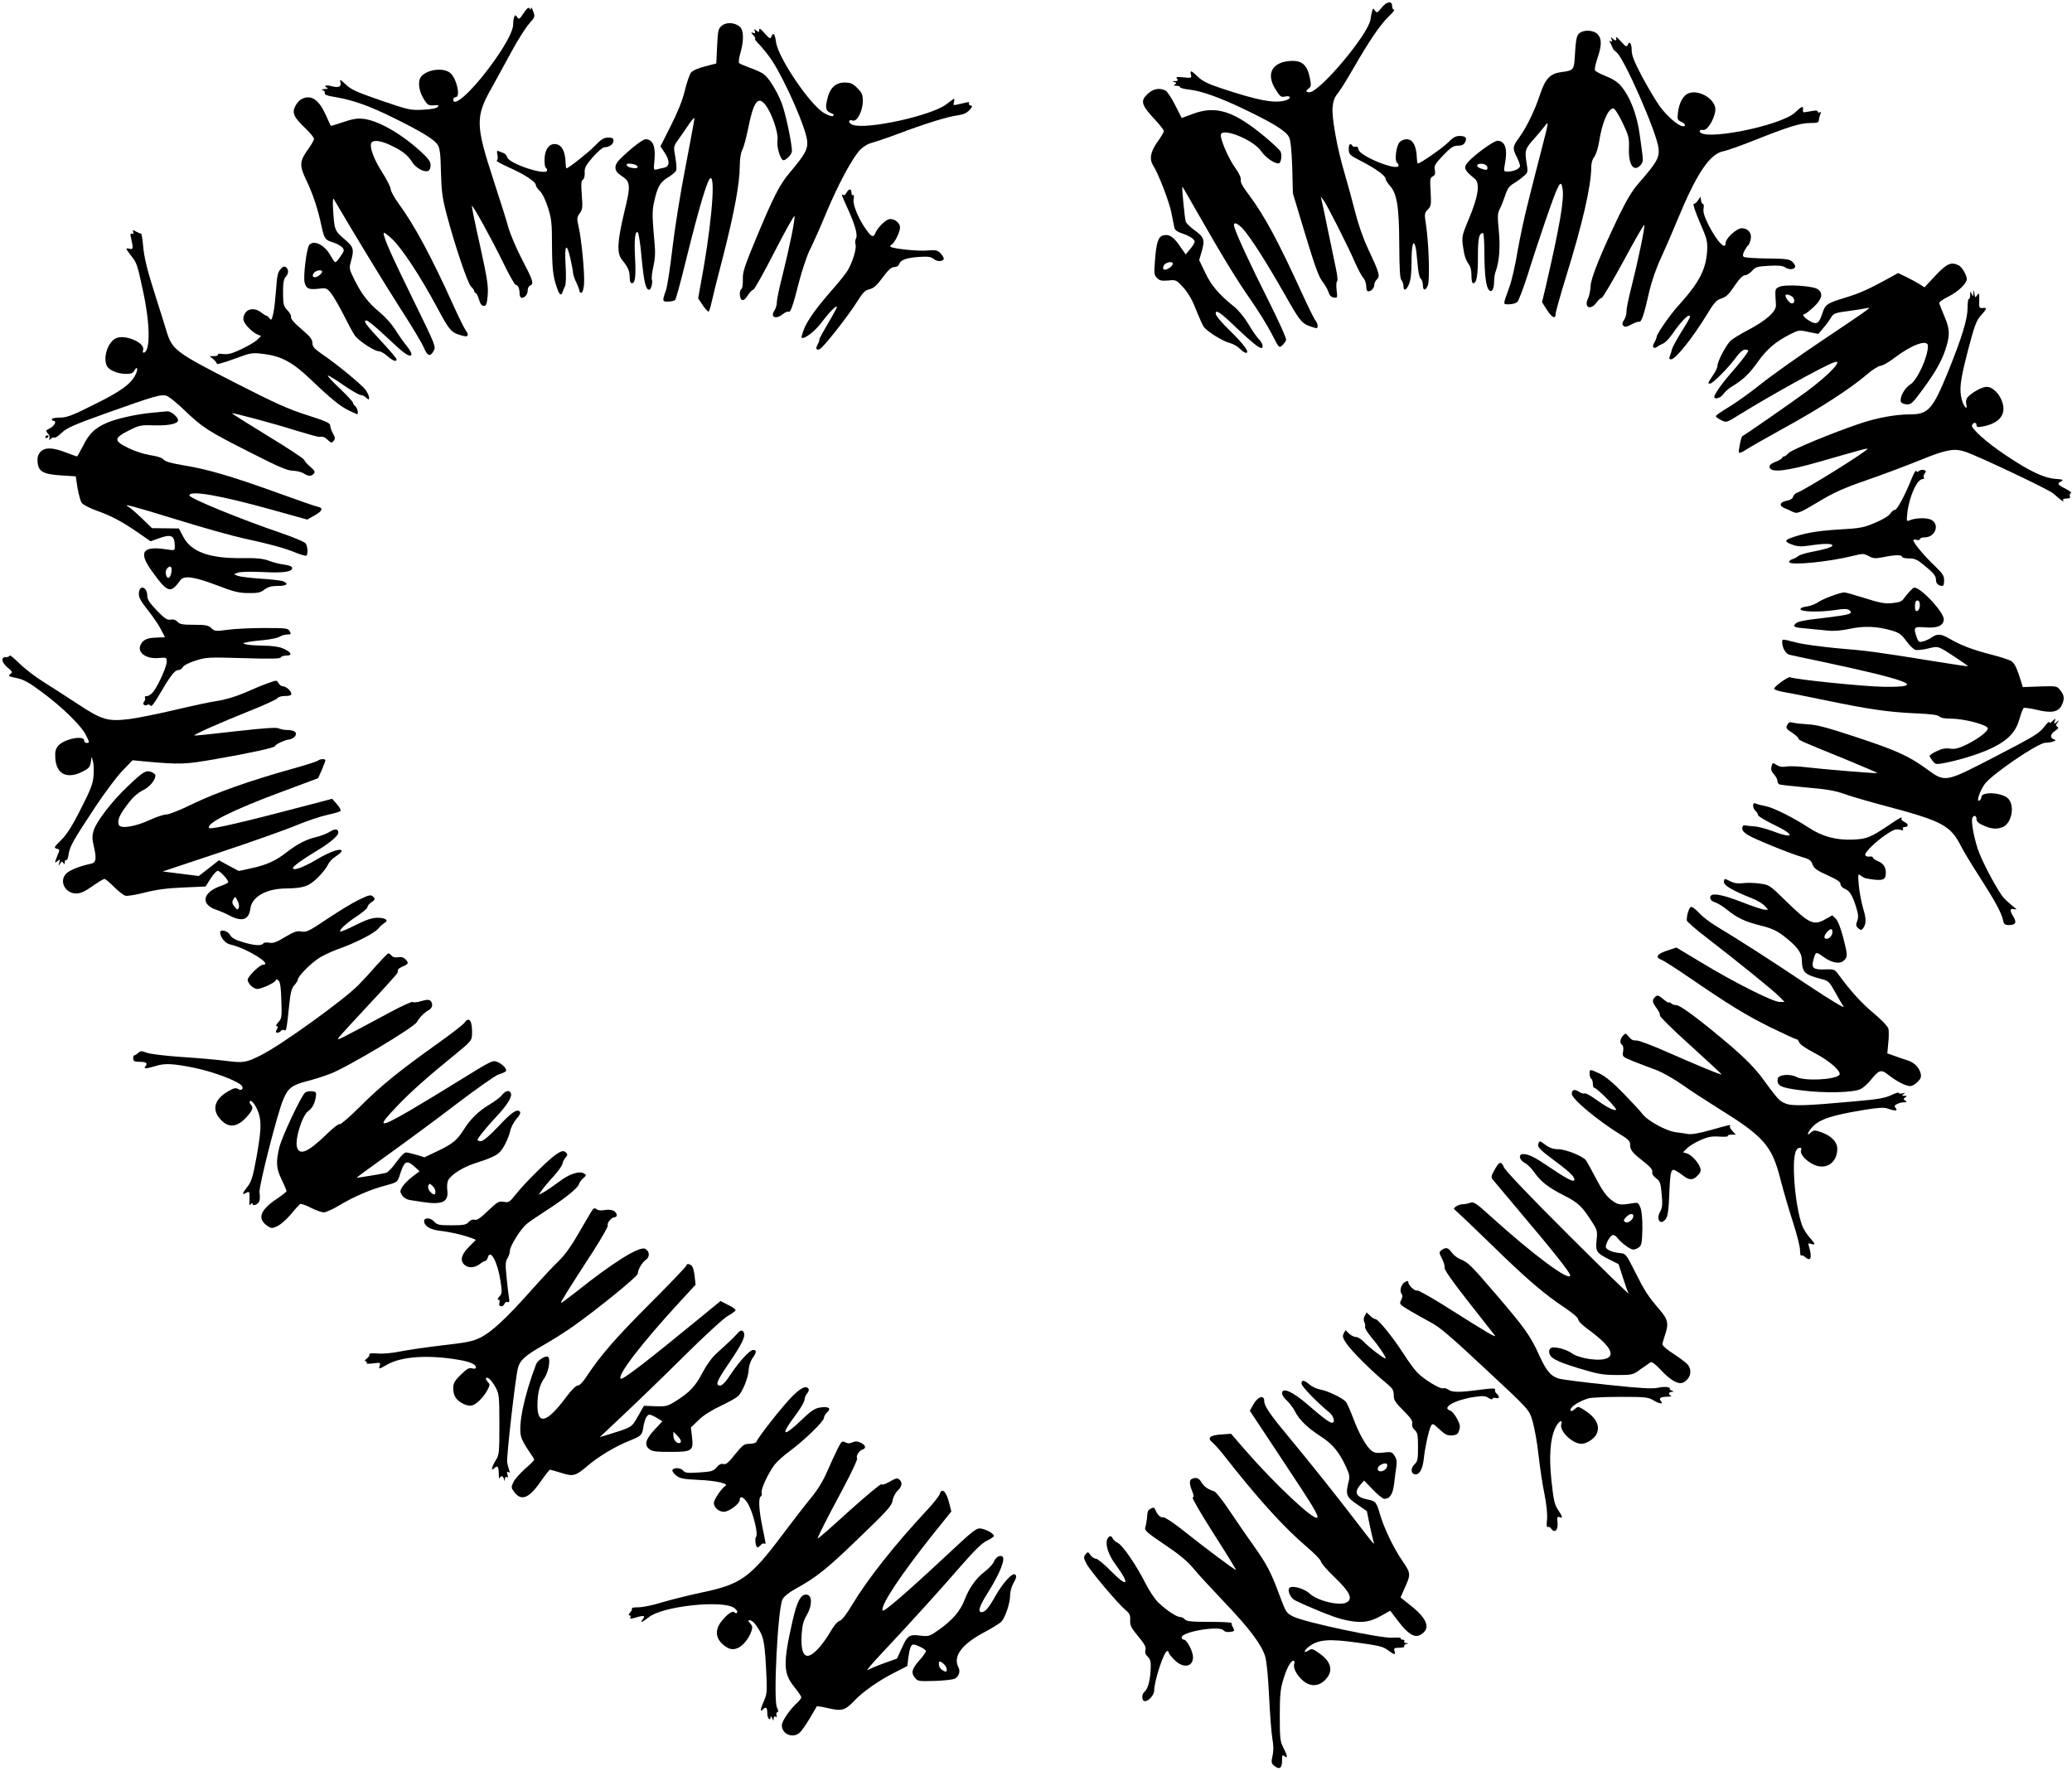  <svg version="1.0" xmlns="http://www.w3.org/2000/svg"
 width="1280pt" height="1094pt" viewBox="0 0 1280 1094"
 preserveAspectRatio="xMidYMid meet"><g transform="translate(0,1094) scale(0.1,-0.1)"
fill="#000000" stroke="none">
<path d="M8534 10891 c-25 -31 -28 -32 -40 -17 -11 16 -13 16 -17 -1 -3 -10
-8 -34 -11 -55 -16 -94 -314 -448 -377 -448 -23 0 -24 9 -3 25 14 10 15 19 5
67 -16 75 -46 103 -110 102 -122 -4 -164 -79 -100 -178 27 -44 33 -48 60 -42
37 7 36 -15 -2 -25 -67 -19 -172 1 -399 77 -78 26 -114 44 -140 70 -42 40 -50
42 -43 13 6 -21 3 -22 -45 -17 -43 4 -50 3 -41 -8 9 -11 6 -14 -12 -15 -19 -1
-20 -2 -5 -6 15 -4 16 -7 5 -14 -11 -6 -8 -9 9 -9 12 0 22 -4 22 -9 0 -4 24
-11 53 -14 77 -8 193 -49 352 -126 172 -83 250 -131 268 -168 10 -19 16 -77
20 -188 l4 -160 76 -252 c58 -192 83 -261 105 -290 16 -21 34 -51 39 -68 6
-20 17 -31 33 -33 22 -4 23 -2 17 46 -3 28 -2 52 3 54 5 2 2 35 -6 73 -8 39
-31 147 -50 240 -19 94 -37 179 -40 190 l-5 20 16 -20 c20 -25 152 -285 195
-385 18 -41 41 -84 51 -96 11 -11 19 -35 19 -52 0 -20 5 -32 13 -32 18 0 37
21 37 41 0 10 7 25 17 34 20 20 14 39 -58 193 -29 62 -60 152 -78 225 -17 67
-47 176 -66 241 -45 152 -78 336 -73 403 4 40 12 63 35 90 16 21 58 88 92 148
98 170 166 271 217 320 26 25 42 45 36 45 -7 0 -12 10 -12 23 0 34 -34 29 -66
-12z"/>
<path d="M3235 10859 c-25 -38 -29 -41 -40 -25 -11 15 -13 15 -19 0 -3 -8 -6
-29 -6 -46 0 -43 -58 -147 -150 -269 -112 -150 -220 -245 -220 -194 0 8 7 15
15 15 31 0 8 108 -30 146 -39 39 -145 27 -183 -19 -22 -26 -16 -83 12 -132 27
-46 32 -49 76 -45 21 1 23 -1 12 -12 -8 -8 -43 -14 -91 -16 -74 -4 -88 -1
-257 57 -150 52 -185 67 -218 99 -34 32 -38 34 -33 14 7 -29 -10 -36 -57 -24
-33 10 -52 0 -23 -11 6 -3 -1 -6 -18 -7 -19 -2 -23 -4 -12 -7 10 -3 16 -11 13
-18 -3 -10 15 -17 67 -25 110 -19 209 -54 362 -130 168 -83 247 -131 269 -165
13 -20 18 -57 20 -168 3 -118 9 -161 34 -257 52 -197 132 -434 153 -452 10 -9
19 -21 19 -27 0 -6 4 -11 8 -11 5 0 14 -18 21 -40 8 -28 17 -40 30 -40 15 0
19 11 24 68 4 57 -3 102 -48 307 -30 132 -52 241 -50 243 6 6 123 -206 193
-350 37 -76 72 -138 78 -138 14 0 24 -23 24 -56 0 -13 6 -24 13 -24 20 0 37
22 37 47 0 13 7 26 15 29 25 10 18 31 -51 163 -36 69 -74 160 -85 201 -11 41
-52 170 -90 286 -111 341 -113 391 -13 569 31 55 87 159 126 230 39 72 88 148
108 170 35 39 36 41 24 75 -7 19 -13 28 -14 20 0 -12 -2 -12 -9 -2 -5 9 -16 1
-36 -29z"/>
<path d="M4460 10782 c-23 -19 -25 -28 -30 -127 l-5 -107 -69 -18 c-43 -11
-76 -25 -87 -38 -9 -12 -27 -63 -39 -114 -15 -61 -45 -135 -87 -217 l-63 -125
25 -38 c34 -51 33 -86 -2 -94 -16 -3 -37 -8 -47 -11 -18 -5 -19 -1 -13 57 8
87 -10 129 -55 130 -17 0 -92 -58 -156 -121 -42 -41 -40 -75 5 -104 59 -37 61
-57 19 -228 -43 -182 -47 -253 -12 -294 35 -42 46 -68 46 -107 0 -24 5 -36 14
-36 20 0 25 42 19 161 -6 112 1 169 18 152 5 -5 16 -77 23 -160 14 -144 25
-193 46 -193 12 0 24 45 17 64 -3 8 1 43 9 78 10 41 13 85 9 128 -16 177 -17
216 -5 269 21 97 37 124 85 154 25 15 48 34 52 44 4 9 1 46 -5 82 -12 66 -12
66 20 111 18 25 47 67 65 94 18 26 33 42 33 35 0 -8 -25 -142 -55 -299 -31
-157 -67 -383 -81 -504 -14 -120 -32 -237 -40 -260 -24 -66 -23 -71 15 -69 18
0 37 5 42 10 5 5 36 119 69 254 81 328 133 499 150 499 32 0 1 -329 -64 -670
l-13 -73 29 -44 c17 -24 33 -41 36 -38 4 4 12 30 18 58 6 29 38 158 72 287 68
266 102 449 102 554 0 45 6 82 16 101 9 17 24 74 35 128 33 167 61 207 106
151 40 -50 83 -174 76 -222 -6 -41 19 -122 37 -122 17 0 51 36 52 55 2 43 -41
246 -65 303 -31 77 -81 156 -112 176 -13 9 -50 26 -82 37 -32 12 -62 25 -67
29 -4 5 -1 33 8 63 22 76 21 139 -3 161 -30 27 -82 31 -111 8z m-522 -870 c3
-10 -5 -13 -29 -10 -18 2 -34 9 -37 16 -3 10 5 13 29 10 18 -2 34 -9 37 -16z"/>
<path d="M4690 10755 c0 -15 -2 -16 -17 -4 -15 12 -16 12 -10 -3 4 -13 2 -15
-11 -11 -15 6 -14 3 2 -15 11 -12 15 -22 10 -22 -4 0 10 -19 33 -42 22 -24 57
-68 76 -98 84 -133 205 -410 213 -488 6 -53 -10 -82 -105 -196 -65 -76 -100
-146 -207 -401 -76 -183 -87 -217 -85 -262 1 -28 -3 -54 -8 -58 -16 -9 -13
-62 3 -68 10 -4 23 7 36 29 12 18 27 34 33 34 7 0 66 106 132 235 66 128 121
227 123 220 5 -20 -33 -202 -75 -370 -20 -77 -35 -151 -34 -164 0 -14 -6 -35
-14 -48 -29 -43 7 -59 52 -23 14 11 29 17 34 14 12 -7 26 30 65 184 19 73 49
163 68 201 19 37 64 138 99 223 72 173 161 340 210 392 21 21 49 38 77 45 25
7 97 31 160 55 161 61 306 106 364 113 36 5 57 14 74 32 20 22 21 27 8 29 -9
2 -13 8 -10 14 5 7 -2 9 -20 4 -14 -3 -38 -9 -53 -12 -23 -6 -25 -4 -20 15 3
11 3 21 1 21 -2 0 -24 -16 -49 -35 -92 -70 -495 -158 -578 -126 -30 12 -28 36
2 26 26 -8 61 61 61 120 0 40 -5 52 -34 81 -28 28 -41 34 -78 34 -58 0 -93
-34 -109 -109 -12 -56 -6 -69 35 -84 6 -2 7 -8 3 -13 -5 -5 -29 2 -55 17 -85
47 -285 341 -298 439 -7 52 -17 63 -29 33 -6 -15 -12 -12 -41 21 -25 29 -34
34 -34 21z"/>
<path d="M9752 10730 c-13 -15 -18 -45 -22 -117 -6 -107 -6 -108 -82 -118 -72
-9 -101 -40 -134 -138 -32 -98 -84 -205 -130 -268 -40 -54 -41 -66 -14 -119
11 -22 20 -46 20 -55 0 -17 -38 -35 -77 -35 -24 0 -24 2 -17 43 19 97 3 147
-46 147 -19 0 -108 -62 -161 -111 -54 -51 -52 -63 21 -123 34 -28 24 -104 -35
-246 -49 -118 -48 -113 -29 -220 4 -19 15 -46 25 -59 13 -16 19 -40 19 -72 0
-27 4 -49 10 -49 22 0 30 45 30 162 0 118 7 148 32 148 4 0 8 -57 8 -127 1
-135 10 -207 29 -226 17 -17 31 8 31 55 0 20 4 48 10 62 22 60 29 150 19 252
-9 90 -8 106 7 135 9 18 24 56 33 83 12 38 25 56 49 71 19 11 47 31 63 45 29
25 29 25 19 88 -12 71 -8 84 49 147 20 22 48 56 63 75 27 35 27 35 -18 -140
-25 -96 -63 -245 -84 -330 -22 -85 -51 -221 -65 -302 -13 -81 -36 -181 -50
-220 -42 -116 -42 -108 -3 -108 19 0 41 6 50 13 9 6 39 86 68 177 28 91 76
235 105 320 83 241 98 269 108 204 11 -67 -19 -238 -104 -605 l-23 -96 30 -47
c31 -49 54 -60 54 -25 0 11 29 114 64 228 101 325 156 563 156 677 0 25 7 51
19 65 10 14 24 55 30 95 18 116 55 204 87 204 9 0 31 -34 57 -87 38 -80 42
-94 40 -156 -4 -105 29 -154 72 -107 14 16 16 29 11 67 -3 27 -11 80 -16 118
-17 128 -61 241 -120 308 -19 22 -53 43 -91 57 -33 13 -63 29 -66 36 -3 8 4
42 16 76 26 78 27 118 1 146 -28 29 -93 30 -118 2z m-564 -822 c4 -20 -6 -22
-43 -8 -32 12 -23 32 13 28 16 -2 28 -10 30 -20z"/>
<path d="M9983 10708 c7 -21 -4 -23 -22 -5 -10 10 -11 8 -5 -7 5 -14 4 -17 -5
-11 -11 6 -11 3 0 -16 7 -13 12 -26 13 -29 0 -3 10 -13 23 -24 47 -37 249
-497 259 -593 6 -56 -11 -87 -117 -208 -46 -52 -78 -106 -129 -210 -113 -237
-172 -382 -174 -433 -1 -26 -8 -59 -15 -74 -28 -56 13 -79 51 -28 12 17 27 30
33 30 6 0 67 104 136 230 68 127 125 226 127 220 5 -14 -42 -235 -80 -385 -17
-66 -31 -133 -30 -148 1 -16 -6 -40 -15 -53 -12 -19 -13 -28 -4 -37 9 -9 20
-7 48 8 20 11 42 19 49 17 15 -3 30 43 64 193 13 55 43 143 68 195 24 52 71
160 104 240 119 289 201 411 286 426 20 4 104 33 186 66 217 86 288 108 348
108 44 0 54 3 54 18 1 9 5 26 9 36 6 14 5 17 -3 12 -7 -4 -12 -2 -12 4 0 7
-13 9 -37 4 -21 -3 -42 -7 -48 -8 -5 0 -9 7 -7 17 4 25 -8 21 -48 -17 -88 -85
-590 -183 -590 -115 0 5 10 8 23 6 30 -3 81 93 73 138 -12 61 -103 111 -164
89 -33 -12 -58 -56 -66 -117 -5 -44 -4 -48 19 -59 27 -12 33 -28 12 -28 -27 0
-98 61 -142 121 -25 34 -74 117 -110 184 -49 93 -65 132 -65 163 0 44 -14 63
-25 34 -6 -14 -12 -11 -42 23 -20 22 -33 32 -30 23z"/>
<path d="M7091 10361 c-49 -46 -42 -68 51 -168 26 -28 48 -57 48 -63 0 -6 -18
-37 -40 -67 -43 -61 -51 -106 -26 -146 32 -49 98 -221 112 -289 8 -40 16 -83
19 -95 3 -14 18 -25 42 -33 49 -16 83 -37 83 -53 0 -7 -12 -28 -28 -46 l-27
-33 -35 50 c-40 59 -68 77 -103 68 -32 -8 -44 -43 -52 -157 -7 -78 -5 -89 13
-107 16 -16 29 -18 69 -15 48 5 50 4 94 -44 30 -34 55 -77 77 -135 19 -47 40
-95 48 -107 21 -29 115 -88 161 -100 22 -6 50 -22 63 -36 13 -14 30 -25 37
-25 26 0 -12 52 -101 139 -49 47 -86 92 -86 103 0 28 26 11 132 -91 91 -86
135 -121 150 -121 16 0 7 32 -15 54 -12 12 -42 55 -65 94 -25 42 -62 87 -90
109 -92 74 -140 130 -177 209 l-37 77 17 58 c19 70 14 84 -50 130 -24 18 -47
40 -50 50 -6 16 -25 212 -21 216 1 1 41 -69 90 -155 158 -277 248 -424 334
-547 46 -66 104 -160 129 -209 43 -85 45 -87 63 -71 11 10 22 25 25 34 3 10
-44 114 -113 252 -109 217 -191 393 -207 447 -10 35 18 27 56 -15 49 -57 137
-194 251 -394 106 -186 108 -189 186 -213 17 -6 22 -3 22 10 0 10 -6 25 -13
33 -8 9 -47 88 -87 176 -146 319 -229 473 -326 603 -37 48 -53 79 -49 91 3 11
-9 38 -33 72 -43 59 -95 181 -90 207 9 46 203 -33 249 -102 24 -36 78 -75 106
-76 18 0 26 57 11 78 -7 10 -47 47 -88 82 -197 165 -308 201 -455 145 l-65
-24 -40 79 c-22 44 -49 84 -59 90 -36 19 -77 12 -110 -19z m153 -1054 c-6 -18
-43 -39 -54 -32 -7 4 -6 13 0 26 12 21 63 28 54 6z"/>
<path d="M1863 10328 c-11 -5 -29 -24 -38 -42 -23 -42 -10 -71 60 -137 30 -29
55 -59 55 -67 0 -7 -18 -39 -40 -69 -50 -70 -51 -97 -7 -188 40 -84 70 -173
92 -277 18 -84 22 -90 76 -107 20 -6 44 -20 53 -29 14 -17 14 -21 -10 -55 -13
-20 -28 -37 -32 -37 -4 0 -16 16 -27 36 -37 70 -105 105 -135 70 -16 -20 -38
-197 -28 -232 10 -38 25 -44 84 -38 48 6 52 5 78 -26 15 -19 50 -79 78 -134
28 -56 59 -113 70 -129 24 -33 121 -97 148 -97 11 0 35 -13 53 -30 35 -30 57
-38 57 -20 0 6 -41 54 -91 108 -101 108 -118 132 -95 132 9 0 61 -43 116 -95
114 -108 147 -132 160 -119 6 6 -4 28 -28 57 -20 25 -53 72 -72 103 -19 30
-60 76 -90 101 -72 59 -114 112 -158 200 -35 70 -36 75 -24 118 21 77 17 89
-43 140 -59 51 -60 55 -68 195 -2 38 0 58 5 50 131 -224 322 -537 414 -680 66
-102 129 -207 141 -235 24 -56 40 -62 62 -23 15 26 11 35 -121 305 -137 279
-188 393 -188 422 0 9 22 -7 56 -39 62 -62 168 -223 269 -410 86 -160 91 -166
170 -186 28 -7 33 9 12 35 -7 9 -42 79 -77 156 -135 300 -243 499 -336 625
-26 36 -49 76 -50 90 -1 14 -24 60 -52 104 -51 79 -79 153 -69 181 9 22 54 18
115 -10 75 -35 109 -61 137 -105 24 -38 74 -66 100 -56 9 3 15 18 15 35 0 23
-13 41 -62 86 -122 111 -263 191 -354 201 -37 4 -67 -1 -123 -20 -41 -14 -76
-25 -77 -23 -2 1 -16 32 -32 68 -43 95 -90 126 -149 97z m127 -1067 c0 -6 -10
-17 -22 -25 -27 -19 -48 -5 -28 19 14 16 50 21 50 6z"/>
<path d="M8945 10059 c-33 -33 -171 -129 -186 -129 -3 0 -6 20 -7 45 -2 46
-16 84 -36 97 -20 14 -53 8 -71 -12 -20 -22 -31 -115 -15 -125 5 -3 10 -11 10
-17 0 -40 -242 57 -248 99 -2 13 -8 20 -17 17 -7 -3 -16 -1 -20 5 -13 21 -24
10 -23 -22 1 -31 6 -36 74 -71 92 -47 154 -92 154 -111 0 -7 11 -25 24 -40 46
-49 59 -129 60 -362 1 -155 4 -215 14 -224 6 -7 12 -23 12 -36 0 -34 18 -28
35 13 10 25 15 70 15 140 0 98 11 139 24 91 4 -12 9 -59 13 -105 4 -50 11 -86
19 -93 8 -6 14 -24 14 -40 0 -37 17 -37 31 -1 13 32 5 270 -12 375 -10 65 -10
70 12 93 20 21 21 30 17 109 -5 76 -4 87 13 95 14 8 17 17 13 40 -6 25 1 37
51 90 48 50 64 60 91 60 23 0 37 6 44 20 15 28 5 40 -34 40 -24 0 -41 -10 -71
-41z"/>
<path d="M3675 10039 c-42 -43 -164 -139 -176 -139 -2 0 -4 15 -5 33 -1 74
-26 117 -68 117 -36 0 -59 -34 -62 -90 -1 -27 2 -52 7 -56 5 -3 9 -10 9 -16 0
-37 -236 40 -247 81 -3 10 -12 22 -21 25 -10 3 -23 9 -31 12 -11 5 -13 0 -8
-24 4 -18 2 -32 -5 -34 -6 -2 29 -21 77 -43 95 -42 165 -88 165 -108 0 -8 11
-24 25 -37 15 -14 35 -55 50 -102 22 -69 25 -98 25 -231 1 -150 6 -196 32
-269 14 -41 26 -48 34 -20 3 9 10 25 15 35 5 10 7 63 3 127 -8 129 6 148 30
41 9 -39 16 -78 16 -88 1 -10 9 -36 20 -58 11 -22 19 -46 20 -53 0 -8 6 -12
13 -10 7 3 13 26 15 54 5 62 -16 277 -33 351 -12 53 -12 59 6 85 18 24 19 37
13 114 -5 67 -4 88 7 94 8 5 12 23 11 43 -2 29 6 45 50 96 29 33 61 61 71 61
30 0 57 19 57 40 0 16 -7 20 -33 20 -26 0 -43 -10 -82 -51z"/>
<path d="M5230 9750 c-6 -11 -15 -18 -21 -15 -14 9 -12 4 25 -78 48 -104 66
-169 54 -190 -5 -10 -6 -26 -3 -37 8 -24 -18 -110 -48 -160 -11 -19 -51 -69
-87 -110 -99 -112 -159 -194 -182 -250 -11 -28 -18 -53 -16 -56 14 -13 81 38
122 92 49 66 96 113 96 97 0 -5 -25 -51 -55 -101 -30 -51 -54 -95 -53 -99 1
-5 -4 -19 -11 -31 -14 -27 -9 -37 13 -29 21 8 181 212 232 295 34 54 47 68 75
75 26 6 46 24 82 73 35 48 54 64 72 64 14 0 26 7 30 19 8 25 46 39 126 44 52
3 69 1 87 -13 22 -19 62 -16 62 3 0 6 -9 21 -20 32 -19 20 -29 22 -88 17 -61
-4 -209 12 -221 24 -3 3 0 9 7 13 20 12 52 78 52 106 0 30 -40 59 -70 50 -25
-8 -68 -52 -81 -82 -12 -31 -24 -29 -52 10 -49 65 -89 158 -84 194 4 20 2 31
-4 28 -5 -4 -9 3 -9 14 0 27 -16 27 -30 1z"/>
<path d="M10490 9703 c-8 -13 -20 -23 -27 -23 -6 0 9 -47 37 -112 45 -103 49
-117 46 -177 -7 -116 -48 -195 -175 -336 -52 -57 -131 -170 -136 -193 -2 -11
-9 -29 -16 -40 -16 -26 -4 -41 19 -24 9 7 27 16 39 21 12 6 36 31 53 56 60 87
110 135 110 107 0 -5 -24 -47 -54 -94 -29 -47 -56 -96 -58 -109 -3 -13 -9 -32
-13 -41 -5 -13 -3 -18 8 -18 28 0 134 133 223 279 38 64 58 87 80 94 40 13 50
23 95 89 26 38 47 58 60 58 11 0 30 12 43 27 20 23 31 27 103 31 62 3 86 1
103 -11 23 -16 60 -12 60 8 0 6 -9 20 -19 29 -16 15 -42 18 -153 19 -73 1
-138 5 -145 10 -8 5 -8 15 3 37 9 16 19 32 24 35 5 3 11 19 15 36 9 38 -16 69
-55 69 -32 0 -100 -63 -100 -92 0 -47 -54 11 -107 115 -25 51 -33 78 -29 99 3
15 1 28 -4 28 -5 0 -10 10 -12 23 l-3 22 -15 -22z"/>
<path d="M823 9507 c4 -11 2 -14 -8 -11 -11 4 -11 -2 -4 -33 13 -58 12 -66
-11 -60 -27 7 -25 2 11 -44 34 -43 38 -54 74 -224 42 -193 44 -360 6 -373 -9
-3 -11 2 -7 16 15 45 -117 100 -170 71 -50 -26 -79 -121 -53 -171 14 -26 68
-48 118 -48 32 0 43 5 52 22 7 13 14 18 16 11 2 -6 -2 -24 -11 -40 -30 -58
-92 -102 -254 -182 -137 -69 -170 -81 -212 -81 -28 0 -50 -4 -50 -10 0 -5 5
-10 10 -10 22 0 8 -30 -20 -45 -28 -14 -29 -17 -15 -32 9 -8 14 -22 10 -31 -4
-12 -3 -13 10 -2 9 7 18 10 22 6 4 -3 23 10 44 30 31 30 73 49 280 123 292
104 330 115 365 107 15 -4 66 -44 113 -90 114 -109 142 -127 404 -260 177 -90
232 -114 266 -114 23 -1 53 -8 66 -16 30 -20 49 -20 64 -2 9 11 5 19 -21 41
-18 15 -36 35 -39 44 -4 9 -106 76 -228 150 -121 74 -219 136 -218 138 5 4
261 -64 396 -107 72 -22 137 -40 144 -39 23 3 33 -1 54 -21 19 -17 23 -18 34
-4 11 13 10 21 -4 46 -9 16 -17 38 -17 49 0 15 -25 27 -142 64 -117 37 -199
74 -453 204 -360 184 -381 200 -416 314 -12 39 -41 133 -65 207 -57 178 -74
249 -81 331 -3 38 -9 67 -12 66 -3 -1 -17 5 -30 12 -21 12 -23 11 -18 -2z"/>
<path d="M11957 9238 l-68 -73 -37 23 c-20 12 -57 32 -82 44 l-45 21 -50 -28
c-123 -68 -182 -95 -263 -120 -128 -39 -135 -44 -154 -100 -21 -66 -36 -74
-82 -46 -34 21 -47 41 -27 41 4 0 29 19 55 43 53 50 61 87 24 111 -33 21 -206
31 -238 13 -26 -13 -25 -10 -19 -111 3 -40 -60 -96 -172 -155 -46 -24 -94 -53
-107 -65 -27 -24 -82 -128 -82 -155 0 -10 -10 -33 -23 -52 -38 -57 -39 -59
-23 -59 17 0 119 103 165 168 19 25 39 42 51 42 11 0 20 -3 20 -7 0 -9 -47
-70 -111 -143 -54 -62 -99 -127 -99 -142 0 -19 41 -6 56 17 9 13 32 35 53 47
70 42 110 81 162 155 56 78 108 122 198 168 52 26 56 27 114 14 l60 -12 29 34
c16 19 37 46 46 62 19 32 24 34 122 47 41 5 86 13 100 16 39 10 24 0 -265
-194 -148 -99 -324 -224 -390 -277 -66 -53 -155 -116 -197 -141 -43 -25 -78
-50 -78 -55 0 -5 15 -16 33 -25 33 -16 33 -15 112 34 194 120 510 295 581 322
69 27 -16 -67 -160 -175 -81 -60 -377 -266 -403 -280 -7 -3 -26 -96 -20 -101
4 -4 24 4 44 18 21 14 126 74 233 133 218 119 412 245 510 329 36 31 75 56 87
56 12 0 53 23 90 52 108 81 203 114 203 70 0 -68 -67 -213 -110 -238 -32 -19
-63 -74 -58 -102 2 -11 14 -18 34 -20 29 -3 37 4 104 95 80 109 120 181 144
262 23 77 20 113 -14 191 -16 38 -30 73 -30 79 0 6 26 24 59 40 59 30 111 80
111 107 0 24 -29 73 -49 84 -47 24 -73 13 -144 -62z m-883 -133 c18 -18 11
-46 -10 -38 -13 5 -34 34 -34 47 0 12 29 5 44 -9z"/>
<path d="M1733 9277 c-16 -18 -22 -41 -27 -120 -4 -54 -11 -121 -17 -150 -10
-44 -13 -49 -24 -34 -7 9 -15 17 -20 17 -4 0 -18 9 -32 20 -36 28 -79 26 -99
-5 -9 -14 -13 -32 -9 -45 8 -27 53 -72 84 -86 l24 -10 -24 -23 c-13 -13 -57
-39 -98 -58 -58 -28 -83 -34 -113 -30 -21 3 -36 1 -32 -4 3 -5 -7 -9 -23 -9
l-28 -1 23 -18 c12 -11 22 -24 22 -29 0 -5 48 9 108 31 105 39 108 39 182 30
110 -14 178 -51 290 -158 123 -118 186 -168 235 -191 22 -10 43 -20 48 -22 14
-7 7 36 -8 48 -8 7 -15 17 -15 23 0 5 -37 45 -82 88 -46 43 -78 78 -72 79 6 0
50 -27 97 -60 48 -33 94 -60 104 -60 9 0 25 -7 35 -17 17 -15 18 -15 18 1 0 9
-10 31 -22 48 -25 33 -178 159 -271 222 -46 32 -57 45 -57 67 0 22 -14 40 -67
85 -44 37 -67 63 -65 75 2 9 -9 29 -23 43 -20 20 -25 35 -26 78 -2 85 2 112
17 129 18 20 18 43 1 58 -11 8 -19 5 -34 -12z"/>
<path d="M12191 9130 c-2 -23 -3 -24 -11 -5 -8 18 -9 17 -9 -8 -1 -16 -4 -26
-8 -24 -5 3 -8 -23 -8 -56 -1 -71 -34 -180 -124 -402 -91 -223 -120 -255 -230
-255 -90 0 -205 -21 -309 -56 -178 -60 -426 -163 -444 -184 -9 -11 -21 -20
-27 -20 -6 0 -11 -4 -11 -8 0 -5 -18 -16 -41 -25 -30 -12 -40 -21 -37 -34 7
-35 104 -24 303 33 286 82 297 85 301 81 9 -8 -392 -258 -436 -272 -10 -3 -20
-14 -23 -24 -3 -12 -18 -21 -41 -25 -43 -8 -48 -32 -8 -47 15 -6 35 -15 44
-20 30 -15 42 -11 162 61 94 57 154 84 299 134 100 35 250 91 333 125 158 64
206 73 275 50 85 -29 517 -234 544 -258 44 -40 70 -58 61 -43 -5 8 1 12 19 12
20 0 26 4 22 14 -3 8 -1 17 6 19 7 2 -4 12 -23 22 -59 30 -64 37 -39 50 19 11
15 13 -38 17 -72 7 -157 48 -306 148 -113 75 -211 163 -205 182 7 19 28 21 28
3 0 -14 6 -16 38 -10 101 19 145 71 123 146 -17 55 -60 99 -99 99 -29 0 -96
-38 -119 -67 -7 -9 -10 -27 -6 -41 10 -41 -15 -16 -27 26 -18 65 -11 121 37
306 41 156 52 185 80 217 39 43 40 50 11 46 -21 -2 -23 2 -21 48 1 44 0 48
-12 32 -13 -18 -14 -17 -18 10 -4 26 -4 27 -6 3z"/>
<path d="M939 8390 c-97 -9 -219 -36 -278 -62 -74 -32 -109 -65 -146 -139 -20
-38 -37 -69 -39 -69 -2 0 -34 11 -70 25 -84 32 -128 32 -156 3 -15 -17 -20
-33 -18 -62 5 -59 34 -76 145 -83 l91 -6 11 -72 c7 -39 18 -81 26 -92 8 -11
49 -32 92 -48 89 -31 157 -67 261 -139 l72 -50 48 17 c83 30 101 20 102 -51 0
-23 -2 -24 -52 -16 -148 23 -175 -17 -90 -134 98 -136 115 -141 176 -57 22 31
84 23 226 -31 104 -40 137 -48 195 -48 58 -1 75 3 99 22 22 16 42 22 82 22 56
0 71 14 32 29 -13 5 -75 12 -138 16 -63 4 -126 12 -140 17 l-25 10 25 10 c15
6 76 7 150 4 130 -7 185 1 185 25 0 9 -16 16 -50 21 -27 3 -70 14 -95 24 -35
13 -72 17 -165 16 -199 -3 -313 38 -362 130 l-28 53 -83 1 -83 1 -62 60 c-34
33 -71 65 -82 71 -43 24 14 9 297 -78 161 -50 347 -102 413 -116 160 -35 250
-59 321 -88 32 -13 62 -22 66 -19 12 7 9 58 -4 76 -7 9 -73 37 -146 62 -259
88 -572 217 -572 234 0 34 194 0 516 -90 l212 -59 46 26 c48 27 55 46 20 53
-10 1 -122 40 -249 86 -282 102 -436 147 -580 170 -77 13 -114 23 -125 36 -9
11 -40 21 -82 27 -38 6 -97 25 -135 44 -91 44 -91 61 2 108 66 33 75 35 160
32 90 -2 145 10 145 32 0 20 -44 56 -66 55 -10 -1 -53 -5 -95 -9z m121 -969
c0 -26 -10 -51 -20 -51 -15 0 -22 41 -10 55 17 21 30 19 30 -4z"/>
<path d="M280 8239 c0 -5 5 -7 10 -4 6 3 10 8 10 11 0 2 -4 4 -10 4 -5 0 -10
-5 -10 -11z"/>
<path d="M11810 7984 c-41 -102 -90 -194 -104 -194 -8 0 -21 -11 -29 -24 -10
-14 -48 -37 -94 -56 -70 -30 -93 -34 -218 -41 -135 -8 -217 -22 -298 -51 -45
-16 -43 -26 8 -44 31 -11 55 -12 107 -4 84 13 138 13 138 0 0 -10 -45 -24
-135 -41 -33 -7 -67 -17 -75 -24 -8 -7 -25 -16 -38 -20 -13 -4 -21 -12 -19
-18 8 -22 247 2 395 39 60 15 66 15 97 -2 28 -15 40 -16 90 -6 72 15 115 15
115 2 0 -5 19 -10 43 -10 35 0 51 -7 92 -41 62 -50 75 -67 75 -95 0 -20 17
-34 41 -34 5 0 9 15 9 34 0 29 -9 43 -56 88 -62 58 -134 144 -134 160 0 5 9 6
20 3 11 -4 20 -2 20 4 0 6 14 11 30 11 62 0 94 74 45 106 -25 17 -100 16 -139
-1 -18 -8 -19 -5 -13 48 12 101 60 207 94 207 8 0 11 5 8 10 -4 6 -1 17 5 25
10 12 9 16 -4 21 -9 3 -23 1 -30 -5 -11 -9 -15 -9 -18 0 -2 7 -15 -14 -28 -47z"/>
<path d="M858 7278 c-2 -27 7 -46 55 -107 32 -40 69 -95 82 -121 l24 -47 -50
-2 c-56 -1 -84 -12 -99 -42 -27 -49 32 -93 114 -84 44 4 46 3 46 -23 0 -29
-47 -136 -81 -183 -11 -16 -29 -29 -40 -29 -12 0 -17 -5 -14 -10 4 -6 2 -17
-5 -25 -13 -15 3 -30 21 -19 6 3 15 1 19 -6 5 -8 22 13 50 61 69 119 99 159
120 159 11 0 24 8 29 18 6 11 39 28 80 41 66 21 80 21 293 15 166 -5 227 -4
232 4 4 7 20 12 36 12 39 0 30 20 -19 43 -25 11 -64 17 -122 18 -46 1 -95 4
-109 8 -24 7 -24 7 9 14 19 4 66 10 105 13 39 4 81 13 93 20 12 8 34 14 48 14
23 0 24 2 15 20 -10 19 -21 20 -160 20 -82 0 -183 -5 -225 -11 -72 -10 -79 -9
-99 10 -19 18 -35 21 -108 21 -70 0 -88 3 -102 19 -11 12 -25 16 -42 13 -21
-4 -36 6 -85 56 -44 46 -59 69 -59 90 0 55 -47 73 -52 20z"/>
<path d="M11797 7286 c-12 -13 -29 -34 -37 -45 -11 -17 -29 -23 -70 -27 -45
-5 -76 1 -168 30 -63 20 -120 36 -128 36 -27 0 -136 -41 -163 -61 -16 -11 -47
-23 -70 -26 -24 -3 -40 -10 -38 -17 5 -16 111 -19 205 -6 66 10 85 10 98 -1
24 -20 1 -27 -138 -44 -155 -18 -185 -24 -199 -41 -14 -17 -5 -21 81 -28 36
-4 91 -9 122 -12 37 -4 83 0 135 11 87 19 166 16 258 -10 48 -14 61 -24 92
-66 19 -27 45 -51 56 -54 12 -3 48 1 80 9 64 15 56 18 179 -63 37 -25 67 -46
65 -47 -1 -2 -99 13 -217 32 -346 56 -406 64 -590 79 -96 9 -210 24 -252 35
-94 24 -88 24 -88 0 0 -32 22 -70 44 -75 12 -3 104 -23 206 -44 545 -116 647
-158 377 -154 -116 1 -558 46 -578 59 -11 6 -99 -57 -99 -71 0 -6 30 -16 68
-22 37 -6 153 -30 257 -51 254 -53 383 -72 548 -79 96 -4 140 -10 148 -20 7
-8 34 -13 73 -13 81 0 226 -39 226 -60 0 -19 -58 -63 -125 -97 -57 -27 -77
-33 -109 -28 -28 4 -50 0 -82 -16 -24 -11 -44 -24 -44 -29 0 -4 9 -18 19 -31
18 -23 20 -23 82 -11 108 22 231 62 301 99 89 46 132 95 154 172 9 34 21 64
26 67 5 3 40 -2 79 -11 89 -22 133 -15 154 25 20 40 19 62 -7 95 -21 27 -22
27 -127 24 l-105 -4 -9 30 c-26 84 -41 117 -61 130 -12 8 -67 26 -121 40 -114
29 -189 57 -258 97 -56 33 -79 35 -115 9 -15 -10 -39 -21 -54 -24 -23 -6 -27
-3 -37 25 -22 63 -18 68 52 62 74 -6 111 9 115 47 5 42 -140 199 -183 199 -3
0 -16 -11 -28 -24z m63 -85 c0 -16 -6 -31 -15 -35 -12 -4 -15 3 -15 29 0 24 5
35 15 35 10 0 15 -10 15 -29z"/>
<path d="M60 6890 c0 -5 -10 -10 -23 -10 -34 0 -28 -32 11 -65 30 -25 31 -28
15 -40 -15 -11 -10 -14 40 -24 45 -10 76 -27 159 -89 123 -91 238 -204 267
-260 25 -49 25 -52 6 -52 -8 0 -15 7 -15 15 0 35 -127 9 -161 -33 -17 -22 -20
-37 -17 -81 8 -95 74 -126 168 -78 37 18 46 28 51 57 l5 35 8 -28 c5 -15 6
-55 4 -88 -4 -51 -16 -84 -79 -207 -54 -108 -87 -158 -122 -193 -43 -42 -46
-47 -27 -52 20 -5 20 -7 5 -42 -19 -47 -19 -51 1 -34 15 12 16 11 10 -11 -6
-22 -6 -23 5 -6 9 15 13 16 20 5 7 -11 9 -10 9 4 0 10 4 16 9 13 5 -3 12 13
15 37 8 50 27 83 165 292 58 88 134 189 168 224 l62 64 73 -7 c223 -20 247
-19 433 13 223 39 375 72 375 82 0 10 58 37 89 41 13 2 29 11 35 21 14 23 -6
37 -52 37 -18 0 -40 5 -50 10 -12 7 -91 2 -267 -18 -137 -16 -252 -28 -254
-26 -6 6 153 76 334 149 94 37 174 74 178 81 5 8 25 14 47 14 27 0 40 4 40 13
0 18 -33 47 -53 47 -9 0 -21 9 -27 20 -10 19 -11 19 -68 -2 -31 -11 -96 -38
-143 -59 -52 -22 -117 -42 -165 -49 -43 -6 -162 -32 -264 -56 -102 -24 -226
-49 -277 -56 -137 -17 -172 -7 -325 94 -70 46 -166 108 -214 138 -48 30 -114
81 -146 113 -32 31 -58 53 -58 47z"/>
<path d="M12677 6483 c-12 -12 -17 -13 -17 -4 0 7 -15 -7 -33 -31 -28 -38 -65
-60 -291 -177 -324 -168 -317 -167 -435 -81 -114 82 -188 115 -446 200 -166
55 -236 73 -285 75 -36 2 -77 6 -92 10 -21 6 -29 3 -37 -14 -10 -18 -7 -24 29
-47 22 -15 40 -31 40 -36 0 -10 12 -16 288 -128 111 -46 201 -84 200 -86 -4
-4 -332 23 -441 36 -49 6 -104 8 -123 4 -24 -4 -42 -1 -59 10 -24 16 -25 15
-31 -9 -5 -19 -1 -32 15 -49 11 -12 21 -30 21 -39 0 -9 5 -19 10 -22 6 -4 81
-12 168 -20 120 -10 175 -19 232 -39 41 -15 158 -49 260 -76 350 -93 400 -120
465 -249 15 -30 67 -116 115 -190 95 -148 134 -220 144 -266 5 -24 12 -30 34
-30 43 -1 52 15 31 50 -25 40 -24 54 4 48 19 -4 18 -2 -8 18 -16 13 -41 35
-55 50 -31 32 -118 192 -153 279 -28 71 -52 192 -43 215 8 22 26 18 26 -5 0
-15 13 -27 43 -40 48 -22 85 -25 121 -9 58 27 75 144 25 181 -46 34 -159 37
-159 3 0 -7 -5 -17 -12 -21 -21 -13 0 55 32 101 39 57 328 255 375 256 16 0
39 4 49 8 18 7 18 8 3 14 -25 9 -21 32 9 52 20 13 23 19 13 25 -10 7 -10 12 2
27 13 17 13 17 -5 3 -18 -14 -19 -13 -13 3 8 21 6 21 -16 0z"/>
<path d="M1965 6241 c-6 -5 -77 -28 -160 -51 -259 -72 -475 -149 -615 -217
-75 -37 -147 -65 -161 -65 -14 1 -61 -14 -104 -34 -91 -42 -181 -56 -191 -30
-11 27 4 62 54 127 32 43 62 70 94 86 44 22 78 63 78 93 0 6 -12 15 -26 21
-33 12 -50 2 -150 -94 -92 -87 -189 -213 -205 -267 -10 -31 -10 -52 -1 -91 20
-84 16 -108 -15 -115 -63 -13 -123 -36 -147 -55 -56 -44 -18 -129 55 -129 26
0 53 12 100 45 35 25 69 45 74 45 6 0 33 -22 59 -49 27 -27 59 -52 71 -55 12
-3 67 6 121 20 71 18 138 27 236 31 l138 6 31 49 c17 26 37 48 44 48 14 0 65
-55 65 -70 0 -4 -21 -15 -47 -24 -113 -39 -126 -114 -26 -147 21 -7 58 -23 82
-36 77 -40 119 -26 128 45 10 72 97 121 217 123 109 1 144 13 197 65 28 27 56
63 64 80 7 17 29 41 49 53 20 13 36 27 36 33 0 21 -67 -1 -152 -51 -84 -50
-148 -73 -148 -54 0 11 59 54 149 108 76 45 131 92 131 110 0 25 -20 27 -53 6
-17 -11 -54 -25 -82 -32 -66 -16 -118 -43 -185 -95 -68 -53 -126 -79 -221 -99
l-74 -16 -62 33 -61 33 -62 -49 -62 -48 -112 14 -111 14 360 120 c198 66 410
141 470 167 61 25 144 53 185 62 41 9 79 20 83 24 5 5 -5 24 -21 42 l-30 34
-129 -34 c-416 -110 -620 -157 -630 -147 -27 26 144 112 452 226 l220 82 23
51 c12 29 22 55 22 60 0 10 -34 9 -45 -2z m-490 -909 c-6 -15 -9 -14 -26 6
-15 19 -17 28 -8 45 11 20 12 20 26 -7 8 -15 12 -35 8 -44z"/>
<path d="M10830 5962 c0 -11 7 -25 15 -32 8 -7 15 -18 15 -25 0 -7 41 -32 90
-56 144 -68 140 -97 -5 -42 -38 14 -88 27 -110 28 -22 1 -47 4 -55 6 -9 2 -16
-4 -17 -16 -2 -13 8 -27 32 -42 41 -26 259 -115 335 -137 46 -13 58 -21 67
-46 9 -25 27 -38 92 -67 59 -27 81 -41 81 -55 0 -10 11 -23 24 -28 32 -12 49
-40 72 -113 14 -46 16 -64 7 -87 -9 -24 -8 -32 7 -45 14 -12 19 -13 27 -3 23
28 23 59 3 125 -11 37 -23 101 -27 143 -6 71 -5 74 11 61 10 -8 25 -16 34 -18
102 -18 122 -12 122 34 0 36 -15 59 -50 73 -16 7 -30 17 -30 22 0 5 -10 8 -22
6 -11 -2 -23 2 -25 9 -6 16 64 84 130 128 43 29 60 35 82 29 20 -5 26 -4 21 5
-4 6 -1 11 8 11 27 0 28 20 2 31 -14 7 -23 16 -20 20 10 18 -8 8 -79 -40 -112
-75 -134 -84 -217 -88 -105 -5 -192 18 -277 74 -95 62 -220 125 -268 133 -22
4 -48 11 -57 15 -14 5 -18 2 -18 -13z"/>
<path d="M10650 5490 c0 -21 57 -54 171 -99 31 -12 67 -33 80 -47 l22 -24 -22
0 c-12 0 -75 21 -139 46 -133 52 -197 61 -197 29 0 -13 10 -23 30 -30 17 -5
51 -26 75 -46 62 -51 113 -74 210 -98 64 -16 96 -31 137 -62 82 -63 113 -104
114 -147 2 -81 15 -93 126 -122 37 -9 45 -17 79 -78 20 -37 44 -78 53 -91 9
-14 -82 41 -225 136 -224 150 -428 281 -570 366 -34 21 -78 55 -99 78 -20 22
-42 38 -49 36 -12 -5 -26 -50 -26 -83 0 -7 57 -57 128 -111 192 -148 413 -327
446 -362 l30 -31 -31 0 c-40 0 -283 122 -482 243 l-155 93 -45 -15 c-75 -23
-90 -44 -47 -61 14 -5 89 -53 168 -107 251 -172 349 -232 503 -309 83 -40 155
-74 162 -74 6 0 14 -9 18 -20 4 -12 41 -38 95 -66 92 -47 171 -117 152 -136
-29 -29 -213 -38 -263 -12 -43 22 -113 15 -117 -11 -6 -43 17 -55 143 -71 145
-19 325 -15 370 8 17 9 45 34 63 57 50 62 63 66 108 30 49 -39 107 -69 134
-69 12 0 32 11 46 26 20 19 24 31 19 52 -9 38 -42 70 -84 82 -20 6 -55 18 -79
27 l-43 15 6 64 c4 35 4 75 1 88 -4 15 -42 55 -92 97 -75 62 -146 141 -220
243 -20 27 -26 29 -78 27 -74 -3 -87 8 -74 57 15 54 15 54 60 22 53 -39 102
-48 128 -25 25 23 25 33 -4 145 -15 56 -32 101 -45 114 l-22 21 -39 -22 c-76
-44 -102 -32 -252 115 -94 92 -98 95 -155 103 -32 5 -79 6 -104 3 -32 -4 -55
-1 -77 10 -39 20 -42 20 -42 -4z m670 -308 c0 -21 -18 -42 -37 -42 -18 0 -16
20 4 42 21 23 33 23 33 0z"/>
<path d="M2213 5379 c-34 -16 -119 -68 -190 -115 -114 -77 -131 -85 -161 -79
-28 5 -45 -1 -101 -34 -54 -33 -74 -40 -98 -35 -18 3 -33 1 -37 -5 -11 -16
-56 -13 -128 9 -47 14 -68 27 -78 45 -13 25 -60 36 -60 15 0 -31 32 -69 62
-75 99 -22 267 -125 203 -125 -20 0 -95 -73 -95 -93 0 -23 36 -57 59 -57 26 0
109 38 114 53 4 9 7 9 18 -1 10 -9 15 -46 17 -123 4 -104 2 -112 -19 -135 -12
-13 -17 -24 -10 -24 9 0 9 -5 1 -20 -8 -16 -8 -20 4 -20 8 0 18 5 21 11 4 6
13 8 20 5 15 -5 14 -7 33 167 7 67 14 93 31 111 11 12 21 28 21 34 0 18 66 87
119 125 25 19 82 46 126 62 106 37 225 97 252 128 11 14 29 29 38 35 29 15 7
32 -42 32 -34 0 -68 -11 -136 -45 -49 -25 -92 -43 -95 -40 -9 9 39 53 105 96
34 23 63 47 63 55 0 7 11 21 25 30 20 13 23 19 14 30 -16 19 -25 18 -96 -17z"/>
<path d="M2323 4973 c-37 -43 -87 -97 -110 -120 -95 -95 -474 -368 -597 -430
-96 -49 -112 -51 -221 -37 -55 7 -179 18 -275 24 -100 7 -191 18 -213 26 -34
13 -40 12 -53 -1 -9 -8 -19 -15 -24 -15 -5 0 -8 -9 -7 -20 1 -16 8 -20 37 -20
43 0 54 -8 39 -27 -15 -18 2 -17 66 2 54 17 104 14 230 -11 124 -25 282 -85
300 -114 11 -18 -5 -30 -24 -18 -15 9 -27 6 -63 -15 -81 -47 -100 -109 -51
-167 52 -62 108 -58 171 14 34 39 39 55 20 74 -6 6 -8 15 -4 19 10 11 42 -34
55 -78 17 -55 13 -114 -15 -271 -22 -120 -31 -149 -55 -179 -34 -43 -36 -54
-9 -39 22 12 23 10 21 -50 -1 -27 1 -31 8 -20 6 9 11 10 11 3 0 -19 38 -3 43
19 3 11 3 34 0 51 -5 36 111 491 147 575 30 70 53 88 145 112 44 11 109 32
145 46 102 38 515 285 535 319 16 29 48 61 73 74 24 13 29 40 11 58 -8 8 -23
8 -57 -2 -26 -8 -49 -10 -52 -5 -3 4 -64 -23 -135 -61 -335 -180 -337 -181
-323 -160 8 11 93 104 189 207 96 102 175 190 175 195 1 5 2 13 3 18 0 5 15
14 31 21 34 14 37 22 13 45 -11 11 -26 15 -44 11 -17 -3 -32 0 -39 9 -7 8 -16
15 -21 15 -4 0 -38 -35 -76 -77z"/>
<path d="M10222 4778 c-17 -17 -15 -30 12 -67 14 -18 23 -38 20 -45 -2 -6 83
-90 190 -186 106 -96 192 -176 191 -178 -4 -4 -144 54 -340 140 -88 39 -172
71 -187 70 -18 -2 -33 6 -46 23 -19 23 -20 24 -36 6 -19 -20 -21 -47 -5 -57 7
-4 9 -20 6 -40 -6 -33 -5 -33 66 -62 40 -16 101 -39 137 -52 36 -13 107 -53
160 -90 52 -37 154 -103 226 -148 282 -175 330 -230 383 -438 18 -71 53 -190
77 -264 24 -74 44 -152 44 -174 0 -22 3 -36 7 -33 3 4 14 0 24 -9 36 -32 45
-4 23 69 -5 16 -2 18 15 12 28 -9 27 -2 -9 39 -17 18 -36 49 -44 67 -24 57
-46 186 -52 297 -7 123 3 185 30 190 14 3 17 -1 12 -16 -9 -26 45 -78 96 -94
70 -21 128 26 128 105 0 42 -37 80 -99 102 -41 14 -46 14 -63 -1 -35 -33 -19
8 17 42 44 41 116 64 293 94 104 17 139 20 164 11 45 -16 64 -15 49 3 -10 12
-8 17 8 25 11 6 30 11 43 11 19 0 20 2 8 10 -13 9 -13 11 0 20 12 8 12 10 -5
10 -17 0 -18 2 -5 11 12 8 10 9 -7 4 -13 -3 -23 -2 -23 3 0 5 -21 -1 -47 -14
-38 -18 -84 -26 -223 -38 -306 -28 -390 -31 -431 -13 -37 15 -44 22 -149 165
-42 55 -102 116 -183 186 -192 163 -316 256 -341 256 -12 0 -27 5 -34 12 -7 7
-12 8 -12 4 0 -4 -14 4 -31 18 -35 29 -40 31 -57 14z"/>
<path d="M2869 4621 c-8 -11 -81 -68 -164 -127 -240 -171 -351 -261 -477 -387
-65 -65 -123 -115 -129 -112 -6 4 -45 -26 -87 -68 -109 -105 -161 -127 -177
-76 -15 48 32 200 70 225 24 16 42 51 47 94 3 21 -2 26 -25 28 -16 2 -34 -2
-42 -8 -25 -21 -144 -274 -160 -340 -21 -93 -19 -127 15 -198 17 -35 30 -67
30 -71 0 -4 -29 -27 -65 -51 -101 -69 -117 -122 -50 -166 22 -14 27 -14 59 1
19 9 57 42 83 73 26 32 52 60 56 63 5 4 35 -6 66 -22 31 -16 67 -29 81 -29 14
0 58 20 99 45 89 53 193 98 287 122 66 18 69 20 82 58 29 93 43 102 93 57 l31
-28 -45 -34 c-25 -19 -53 -48 -62 -63 -15 -26 -15 -30 -1 -52 10 -15 29 -26
48 -29 18 -3 53 -8 78 -12 124 -19 163 0 153 75 -3 21 0 48 6 60 19 34 87 78
159 102 138 45 157 56 188 112 16 29 32 69 36 90 4 21 21 54 38 74 21 23 28
39 22 45 -19 19 -52 -4 -135 -93 -55 -58 -92 -89 -106 -89 -11 0 -21 3 -21 7
0 11 52 75 116 144 67 71 99 123 90 145 -8 21 -32 17 -54 -10 -10 -14 -46 -41
-78 -60 -66 -39 -119 -90 -159 -155 -40 -64 -70 -89 -161 -132 l-82 -39 -48
15 c-27 8 -57 15 -66 15 -10 0 -36 -26 -60 -60 -23 -34 -52 -63 -63 -66 -33
-8 -180 -32 -182 -30 -1 1 88 66 199 146 110 79 300 219 420 311 121 92 236
173 256 180 20 6 41 15 46 20 12 11 -17 44 -53 59 -27 11 -40 4 -216 -105
-103 -64 -248 -152 -323 -196 -193 -112 -208 -107 -79 27 84 89 192 184 364
324 91 74 98 83 99 118 3 85 -17 116 -47 73z m-179 -1043 c0 -23 -12 -23 -34
1 -9 10 -14 25 -10 35 6 16 8 16 25 0 11 -9 19 -25 19 -36z"/>
<path d="M9820 4306 c0 -14 5 -28 10 -31 6 -3 10 -17 10 -31 0 -13 4 -24 8
-24 16 0 147 -132 135 -137 -15 -6 -65 21 -131 69 -29 21 -57 36 -63 33 -5 -4
-21 1 -35 10 -27 18 -44 13 -44 -13 1 -33 164 -168 305 -254 39 -23 55 -39 55
-55 0 -38 11 -52 77 -104 47 -37 64 -56 60 -69 -3 -12 5 -25 23 -39 25 -18 29
-29 35 -97 6 -63 5 -83 -9 -109 -29 -52 5 -91 37 -42 10 15 16 60 19 147 6
148 11 164 41 147 12 -7 31 -19 42 -28 38 -31 63 -32 90 -4 20 19 24 31 19 48
-10 34 -56 84 -83 91 l-24 7 23 23 c12 13 49 36 82 51 49 22 71 26 119 23 32
-2 56 -1 53 4 -3 4 7 8 22 8 l27 0 -21 23 c-12 13 -19 27 -15 30 10 11 0 9
-117 -24 -74 -21 -122 -29 -143 -25 -18 3 -48 8 -67 10 -65 6 -187 73 -219
120 -8 12 -58 65 -110 119 -64 66 -113 107 -147 123 -63 30 -64 30 -64 0z"/>
<path d="M9504 3875 c-9 -22 9 -39 113 -116 87 -65 120 -99 106 -112 -8 -9
-55 17 -154 84 -88 60 -126 79 -160 79 -31 0 -24 -37 11 -55 16 -8 43 -35 59
-59 40 -57 88 -94 187 -144 84 -42 110 -68 172 -166 29 -45 31 -54 25 -107 -7
-70 -1 -80 78 -120 l58 -29 26 -81 c14 -44 30 -90 36 -100 5 -11 -162 153
-373 363 -234 233 -389 396 -397 416 -17 41 -30 37 -59 -17 -20 -36 -22 -44
-10 -59 7 -9 87 -104 178 -212 191 -225 300 -363 300 -379 0 -43 -228 126
-494 367 -88 80 -103 89 -124 81 -13 -5 -33 -9 -46 -9 -12 0 -30 -6 -40 -13
-18 -13 -18 -14 -1 -28 10 -8 111 -104 224 -214 216 -211 323 -302 453 -388
47 -32 78 -59 78 -69 0 -10 26 -36 58 -59 128 -93 170 -154 123 -179 -44 -23
-175 -5 -225 32 -31 22 -100 40 -123 31 -7 -3 -13 -13 -13 -23 0 -37 36 -58
175 -101 125 -38 151 -43 240 -44 99 0 101 0 150 36 28 19 56 38 62 43 8 4 32
-14 65 -50 59 -63 108 -90 137 -75 46 25 57 76 25 113 -11 11 -49 40 -86 64
-38 24 -68 50 -68 58 0 7 7 33 15 56 25 72 20 97 -33 159 -72 84 -92 115 -152
235 -54 107 -57 111 -90 114 -49 4 -90 22 -90 39 0 24 30 73 45 73 7 0 20 -8
27 -18 22 -30 79 -72 97 -72 9 0 26 6 36 14 16 12 19 28 21 112 1 64 -4 111
-12 133 -14 33 -15 33 -57 26 -69 -12 -85 -9 -127 25 -28 22 -55 61 -90 128
-28 53 -56 105 -63 114 -21 26 -125 68 -171 68 -29 0 -53 8 -76 25 -40 29 -39
29 -46 10z m586 -448 c0 -23 -34 -47 -50 -37 -12 7 -11 12 4 29 22 24 46 28
46 8z"/>
<path d="M3430 3804 c-47 -33 -191 -176 -243 -242 -39 -49 -44 -53 -75 -47
-30 5 -38 1 -97 -55 -47 -46 -69 -60 -83 -56 -12 4 -25 -1 -37 -14 -15 -17
-31 -20 -105 -20 -78 0 -89 2 -109 24 -23 24 -61 25 -61 2 1 -31 37 -53 98
-60 63 -7 145 -26 195 -45 l27 -11 -40 -40 c-48 -48 -59 -83 -35 -110 23 -26
65 -25 98 0 14 11 30 20 35 20 5 0 12 9 15 20 15 58 60 -23 79 -144 10 -69 10
-77 -7 -96 -11 -12 -14 -20 -6 -20 8 0 10 -7 6 -20 -8 -24 22 -29 32 -4 3 8
12 13 19 10 10 -4 12 2 9 22 -3 15 -10 72 -15 126 -9 84 -8 102 5 122 8 13 15
34 15 47 0 27 64 131 101 163 13 12 65 47 114 79 120 77 203 143 211 168 4 12
16 29 28 39 18 15 19 19 6 27 -29 20 -93 -1 -158 -51 -35 -26 -77 -55 -94 -64
l-31 -16 22 31 c12 17 44 55 72 85 27 30 52 65 54 77 2 12 11 29 20 39 11 12
12 19 3 28 -16 16 -28 14 -68 -14z"/>
<path d="M3662 3468 c-6 -7 -42 -69 -82 -138 -49 -86 -89 -142 -128 -180 -32
-30 -109 -113 -173 -185 -153 -172 -244 -256 -312 -289 -46 -23 -86 -31 -229
-47 -95 -11 -213 -28 -263 -38 -55 -11 -111 -16 -143 -13 -35 3 -52 1 -50 -6
2 -6 -6 -18 -17 -26 -12 -9 -15 -15 -7 -16 7 0 10 -4 7 -10 -4 -6 11 -7 41 -3
44 6 46 5 39 -16 -6 -21 -4 -21 48 9 89 50 252 61 440 29 71 -12 107 -28 107
-46 0 -9 -7 -11 -24 -7 -20 5 -33 -3 -70 -40 -39 -38 -46 -52 -46 -84 0 -46
19 -74 64 -96 24 -11 41 -13 58 -7 28 11 71 56 91 97 15 28 14 32 0 47 -9 9
-14 20 -10 23 10 11 36 -16 60 -60 20 -38 22 -55 22 -226 0 -174 -1 -187 -22
-221 -25 -40 -32 -72 -11 -51 21 21 28 13 29 -30 0 -24 3 -37 6 -30 7 17 21
15 26 -5 4 -17 5 -17 6 0 1 11 6 15 12 11 8 -4 9 1 4 16 -5 17 -4 21 6 15 9
-6 10 -3 5 11 -4 10 -10 33 -13 49 -5 32 51 526 67 585 13 47 45 76 156 139
50 28 134 81 185 117 155 110 398 308 399 325 0 25 26 69 50 86 25 17 24 51
-3 67 -33 21 -196 -80 -430 -267 -48 -38 -89 -68 -91 -66 -4 4 43 79 200 321
52 81 92 152 89 158 -8 13 23 50 42 50 20 0 16 28 -7 40 -11 6 -36 8 -55 4
-21 -4 -41 -2 -49 5 -10 8 -16 8 -24 -1z"/>
<path d="M8906 3217 c-18 -13 -17 -15 3 -55 11 -22 18 -47 15 -55 -3 -10 52
-89 147 -209 83 -106 157 -200 163 -208 15 -20 -56 22 -277 162 -103 66 -194
117 -201 115 -15 -6 -56 32 -56 51 0 10 -5 10 -20 2 -24 -13 -36 -55 -22 -73
8 -9 7 -20 -2 -39 -13 -25 -13 -26 63 -71 42 -24 95 -54 118 -66 51 -25 125
-88 328 -278 288 -268 281 -260 304 -338 11 -39 28 -133 36 -210 9 -77 25
-185 37 -240 12 -63 18 -120 15 -153 -4 -33 -2 -50 4 -46 6 3 16 -1 22 -11 22
-29 43 -9 39 37 -4 35 -2 40 12 35 22 -9 20 2 -9 45 -21 31 -28 60 -40 174
-17 151 -9 265 23 332 19 41 48 58 37 23 -13 -42 69 -121 125 -121 30 0 76 29
91 57 28 52 0 106 -79 155 -32 19 -34 20 -53 3 -23 -21 -38 -13 -19 10 16 19
62 44 104 56 17 5 106 9 198 9 150 0 170 -2 200 -20 39 -24 67 -27 49 -7 -15
19 -4 27 38 28 20 0 30 3 24 6 -19 7 -16 23 5 24 14 0 14 2 -3 9 -11 5 -15 9
-10 10 6 1 2 5 -9 9 -10 4 -39 3 -65 -3 -36 -7 -109 -3 -306 18 -143 15 -277
32 -299 37 -53 14 -81 45 -126 143 -56 124 -91 172 -257 366 -166 194 -183
211 -231 230 -18 7 -42 26 -53 41 -23 32 -36 35 -63 16z"/>
<path d="M4240 3121 c0 -5 -100 -110 -223 -233 -212 -212 -306 -320 -392 -450
-23 -36 -45 -58 -56 -58 -11 0 -40 -29 -72 -72 -118 -159 -177 -175 -177 -50
1 77 13 126 44 170 24 35 38 113 23 128 -13 13 -65 -18 -75 -44 -75 -197 -112
-377 -93 -448 5 -19 26 -57 45 -84 20 -28 36 -54 36 -58 0 -5 -25 -30 -56 -56
-30 -27 -63 -64 -72 -82 -15 -32 -15 -36 5 -62 43 -58 92 -39 163 65 28 40 54
73 58 73 4 0 35 -9 70 -20 74 -23 87 -20 163 45 64 55 168 118 253 152 79 32
82 36 90 84 8 50 22 79 39 79 7 0 27 -9 45 -20 l34 -21 -46 -49 c-57 -61 -68
-96 -36 -122 18 -15 40 -18 130 -18 136 0 145 6 135 92 l-7 59 48 46 c29 29
82 62 138 88 50 24 99 51 108 62 28 30 61 114 63 159 1 24 11 54 23 72 26 36
28 52 5 52 -21 0 -83 -67 -140 -152 -29 -45 -51 -68 -64 -68 -32 0 -22 27 54
138 79 116 102 163 93 187 -8 21 -23 19 -43 -6 -21 -23 -55 -56 -123 -117 -31
-27 -63 -72 -89 -120 -44 -85 -78 -122 -163 -176 -54 -34 -62 -36 -129 -34
l-71 3 -37 -65 c-39 -69 -37 -67 -171 -109 l-65 -20 140 132 c77 72 246 235
375 363 138 137 253 242 279 256 24 13 44 28 45 33 1 6 -20 21 -46 33 l-47 24
-133 -109 c-329 -270 -474 -381 -484 -371 -21 22 126 214 358 467 l105 114 -5
46 c-2 25 -9 54 -14 64 -9 18 -38 24 -38 8z m-34 -1090 c-13 -20 -46 7 -46 37
l0 27 26 -27 c15 -14 23 -31 20 -37z"/>
<path d="M8431 2811 c-8 -13 -8 -27 -3 -38 5 -10 7 -24 5 -30 -3 -7 13 -34 35
-60 48 -57 92 -122 92 -135 0 -11 -105 69 -139 106 -14 14 -34 26 -45 26 -11
0 -30 9 -42 21 l-22 21 -11 -20 c-9 -17 -6 -29 18 -64 31 -45 149 -164 239
-238 45 -37 52 -48 52 -79 0 -31 9 -45 60 -96 45 -45 58 -64 54 -80 -3 -13 2
-28 15 -39 18 -17 21 -31 21 -106 0 -74 -3 -90 -20 -105 -24 -22 -26 -53 -5
-62 29 -11 53 25 60 90 8 75 31 181 45 207 9 18 13 16 53 -21 35 -32 48 -39
77 -37 28 2 37 8 44 31 8 23 6 37 -13 72 -13 25 -32 47 -42 50 -56 18 26 65
145 84 57 8 72 8 92 -6 13 -8 24 -11 24 -5 0 6 9 8 20 5 23 -6 26 9 6 27 -8 6
-13 17 -10 24 4 10 -15 10 -93 0 -126 -17 -174 -17 -196 1 -11 7 -25 11 -33 8
-18 -6 -120 56 -160 99 -18 18 -56 71 -86 118 -63 98 -154 210 -170 210 -7 0
-22 9 -34 21 l-22 21 -11 -21z"/>
<path d="M8040 2392 c0 -17 98 -118 173 -179 27 -23 37 -63 15 -63 -14 0 -64
37 -148 111 -95 82 -160 111 -160 71 0 -10 13 -31 30 -45 16 -15 39 -45 50
-67 27 -53 78 -102 160 -155 72 -46 113 -96 156 -189 22 -49 24 -59 13 -99
-17 -71 -11 -87 56 -132 l59 -41 16 -79 c9 -44 20 -91 24 -105 11 -32 10 -32
-114 130 -131 171 -272 347 -415 520 -110 132 -145 184 -145 214 0 41 -40 28
-68 -22 l-21 -38 192 -290 c205 -309 235 -359 224 -370 -20 -20 -263 208 -447
420 l-85 98 -58 -4 c-74 -5 -92 -21 -56 -51 14 -12 43 -44 65 -72 214 -274
375 -451 517 -572 48 -41 87 -81 87 -90 0 -9 38 -53 84 -97 92 -88 113 -129
80 -153 -38 -29 -185 5 -235 53 -31 29 -106 51 -123 34 -15 -15 5 -62 34 -77
90 -44 235 -103 291 -117 106 -26 162 -22 235 18 l62 35 49 -64 c59 -79 101
-105 136 -86 67 36 48 97 -55 179 l-66 53 23 52 c42 92 41 96 -11 173 -56 81
-115 205 -139 289 -22 74 -27 81 -72 90 -75 14 -91 43 -50 91 l24 27 54 -56
c30 -32 62 -57 70 -57 35 0 53 27 61 91 4 35 10 83 14 107 4 31 2 49 -11 68
-16 24 -21 26 -68 20 -41 -5 -57 -2 -74 11 -34 28 -77 104 -113 200 -18 48
-39 95 -46 103 -20 23 -114 68 -156 75 -21 3 -51 17 -67 30 -34 30 -51 32 -51
7z m530 -505 c0 -19 -21 -37 -42 -37 -23 0 -23 26 0 39 24 14 42 13 42 -2z"/>
<path d="M4890 2309 c-57 -58 -206 -247 -217 -276 -3 -7 -21 -13 -42 -13 -34
0 -42 -6 -90 -65 -41 -52 -57 -65 -72 -60 -13 4 -26 -2 -42 -20 -20 -24 -31
-27 -108 -32 -70 -5 -87 -3 -98 11 -15 18 -56 21 -67 5 -3 -6 6 -21 22 -34 25
-20 43 -23 139 -28 105 -4 188 -23 167 -36 -24 -15 -72 -86 -72 -106 0 -28 30
-55 62 -55 31 0 97 49 98 73 0 33 32 14 56 -33 30 -59 58 -178 45 -194 -10
-12 -3 -66 9 -66 4 0 13 7 20 15 7 8 16 12 21 9 12 -7 12 -12 -11 101 -22 107
-26 180 -10 190 6 4 8 14 5 23 -6 21 42 123 81 174 16 20 58 58 94 84 86 63
210 183 210 204 0 9 9 25 20 35 28 25 8 37 -45 29 -32 -5 -56 -21 -117 -80
-114 -109 -129 -93 -32 35 30 40 54 82 54 93 0 12 7 29 16 39 9 10 13 23 9 28
-14 24 -48 8 -105 -50z"/>
<path d="M5175 1990 c-14 -28 -44 -92 -65 -141 -26 -60 -60 -115 -103 -167
-35 -42 -112 -142 -172 -222 -202 -269 -257 -308 -506 -360 -79 -17 -187 -44
-241 -60 -53 -17 -118 -30 -144 -30 -26 0 -44 -3 -41 -7 4 -3 0 -15 -10 -25
-10 -12 -12 -18 -4 -18 7 0 9 -4 6 -10 -8 -13 1 -13 44 0 40 11 49 7 31 -15
-20 -25 -1 -17 40 15 85 67 448 106 524 57 14 -10 24 -23 20 -28 -4 -8 -9 -8
-17 0 -12 12 -49 -14 -84 -61 -36 -49 -32 -98 12 -137 38 -33 66 -38 102 -18
28 16 61 59 74 97 9 26 8 34 -6 50 -16 18 -16 20 -2 20 8 0 24 -12 35 -27 49
-70 54 -93 64 -260 8 -154 7 -166 -12 -210 -23 -52 -26 -73 -8 -55 20 20 28
14 28 -23 0 -32 19 -52 21 -22 0 6 4 3 9 -8 8 -18 9 -18 9 -2 1 11 5 15 13 11
7 -5 9 -2 5 9 -3 9 -1 17 5 19 8 3 7 11 -2 28 -24 45 5 612 34 669 10 19 40
43 84 67 129 72 188 119 388 312 176 169 203 199 208 231 3 21 17 48 31 61 28
27 32 52 10 70 -12 10 -23 7 -59 -14 -27 -15 -47 -22 -51 -16 -3 5 -92 -69
-198 -164 -105 -96 -193 -173 -195 -171 -4 4 39 90 155 307 52 98 92 182 88
188 -9 14 12 48 34 55 25 8 18 29 -15 43 -17 8 -31 9 -48 1 -17 -8 -29 -8 -44
0 -20 10 -24 7 -47 -39z"/>
<path d="M7363 1803 c-17 -6 -16 -33 2 -76 10 -25 11 -37 3 -39 -6 -2 51 -100
130 -224 77 -120 139 -221 137 -223 -4 -4 -191 136 -343 257 -52 40 -99 71
-107 68 -14 -5 -38 18 -48 47 -6 14 -11 16 -27 7 -20 -11 -21 -13 -25 -65 -2
-16 -6 -40 -10 -51 -6 -19 9 -32 120 -107 91 -61 142 -103 179 -149 29 -35
115 -128 191 -208 156 -164 228 -260 251 -334 9 -32 18 -124 24 -246 5 -107
14 -224 20 -260 8 -45 8 -79 1 -109 -9 -39 -7 -46 12 -61 31 -25 47 -14 47 32
0 35 2 39 15 28 22 -18 19 3 -7 53 -20 38 -22 57 -22 197 0 130 4 166 22 225
22 72 46 115 63 115 6 0 8 -9 4 -20 -8 -25 16 -71 55 -104 46 -38 97 -36 138
7 51 53 37 112 -41 165 -39 27 -44 28 -64 15 -34 -23 -28 2 7 27 57 41 120 46
293 22 134 -18 162 -25 191 -47 40 -30 49 -31 41 -5 -6 17 -2 20 30 20 20 0
34 4 30 9 -3 5 3 12 12 14 17 4 17 5 0 6 -10 0 -15 6 -12 11 3 6 -1 10 -10 10
-9 0 -14 4 -11 8 3 5 -21 6 -52 4 -71 -5 -541 95 -611 130 -45 22 -47 26 -87
133 -52 141 -77 189 -159 305 -38 52 -103 148 -147 213 -43 65 -87 120 -96
123 -41 13 -64 30 -80 56 -16 27 -32 33 -59 21z"/>
<path d="M5805 1709 c-4 -12 -37 -54 -74 -94 -207 -222 -373 -433 -467 -590
-36 -60 -63 -95 -77 -99 -13 -3 -36 -30 -57 -67 -19 -34 -53 -81 -76 -105 -74
-80 -109 -50 -102 86 4 59 10 85 32 122 34 58 34 121 1 126 -37 5 -60 -37 -88
-158 -60 -263 -59 -328 9 -411 24 -30 44 -59 44 -65 0 -6 -10 -19 -21 -30 -48
-42 -99 -117 -99 -143 0 -56 69 -83 111 -45 12 11 39 50 62 89 22 38 42 72 43
73 2 2 34 -3 73 -12 83 -19 102 -13 161 49 50 53 151 124 245 171 l80 41 6 49
c7 56 17 84 30 84 21 0 79 -30 79 -40 0 -7 -17 -32 -39 -56 -48 -55 -54 -77
-30 -108 18 -23 23 -24 123 -21 57 2 113 8 124 14 26 14 36 45 23 70 -36 67
21 144 160 217 49 26 97 56 106 66 24 27 54 118 53 161 0 22 8 54 21 77 18 31
20 43 11 52 -16 16 -76 -50 -123 -133 -40 -71 -63 -99 -84 -99 -27 0 -16 36
41 126 71 113 107 205 86 218 -17 10 -40 -4 -52 -32 -6 -15 -31 -42 -56 -61
-54 -41 -97 -101 -125 -175 -27 -69 -73 -123 -155 -182 -62 -44 -65 -45 -119
-39 -68 9 -79 1 -116 -81 l-28 -61 -78 -28 c-43 -15 -89 -35 -103 -43 -14 -8
27 40 90 107 175 186 370 402 492 543 79 90 123 134 154 149 24 11 44 25 44
30 0 13 -42 38 -77 45 -30 6 -42 -3 -225 -174 -251 -234 -382 -346 -386 -332
-12 34 113 221 310 469 l115 143 -16 62 c-18 65 -43 86 -56 45z m41 -1072 c8
-26 0 -31 -25 -15 -12 7 -21 23 -21 35 0 21 2 22 20 11 11 -7 23 -21 26 -31z"/>
<path d="M6842 1434 c-17 -31 3 -98 51 -162 90 -123 75 -145 -29 -39 -41 42
-84 77 -93 77 -10 0 -26 10 -35 23 -15 21 -16 21 -30 4 -13 -17 -12 -23 6 -58
22 -43 190 -242 239 -284 28 -23 32 -33 31 -65 -2 -32 5 -46 49 -99 40 -48 50
-67 45 -85 -4 -16 1 -29 14 -41 14 -13 20 -30 19 -59 -1 -77 -16 -139 -37
-156 -22 -18 -20 -60 2 -60 23 1 56 39 56 65 0 60 61 245 81 245 5 0 9 -5 9
-10 0 -6 16 -26 35 -45 54 -54 115 -45 115 17 0 35 -38 108 -56 108 -8 0 -14
6 -14 14 0 35 232 74 258 44 7 -9 23 -13 42 -10 27 4 28 6 18 26 -7 11 -11 24
-10 29 1 4 -60 7 -137 7 -111 0 -141 3 -151 15 -7 8 -20 15 -30 15 -22 0 -83
41 -133 88 -22 21 -57 73 -79 117 -58 115 -143 239 -173 253 -14 7 -28 19 -31
27 -8 19 -21 19 -32 -1z"/>
</g>
</svg>
